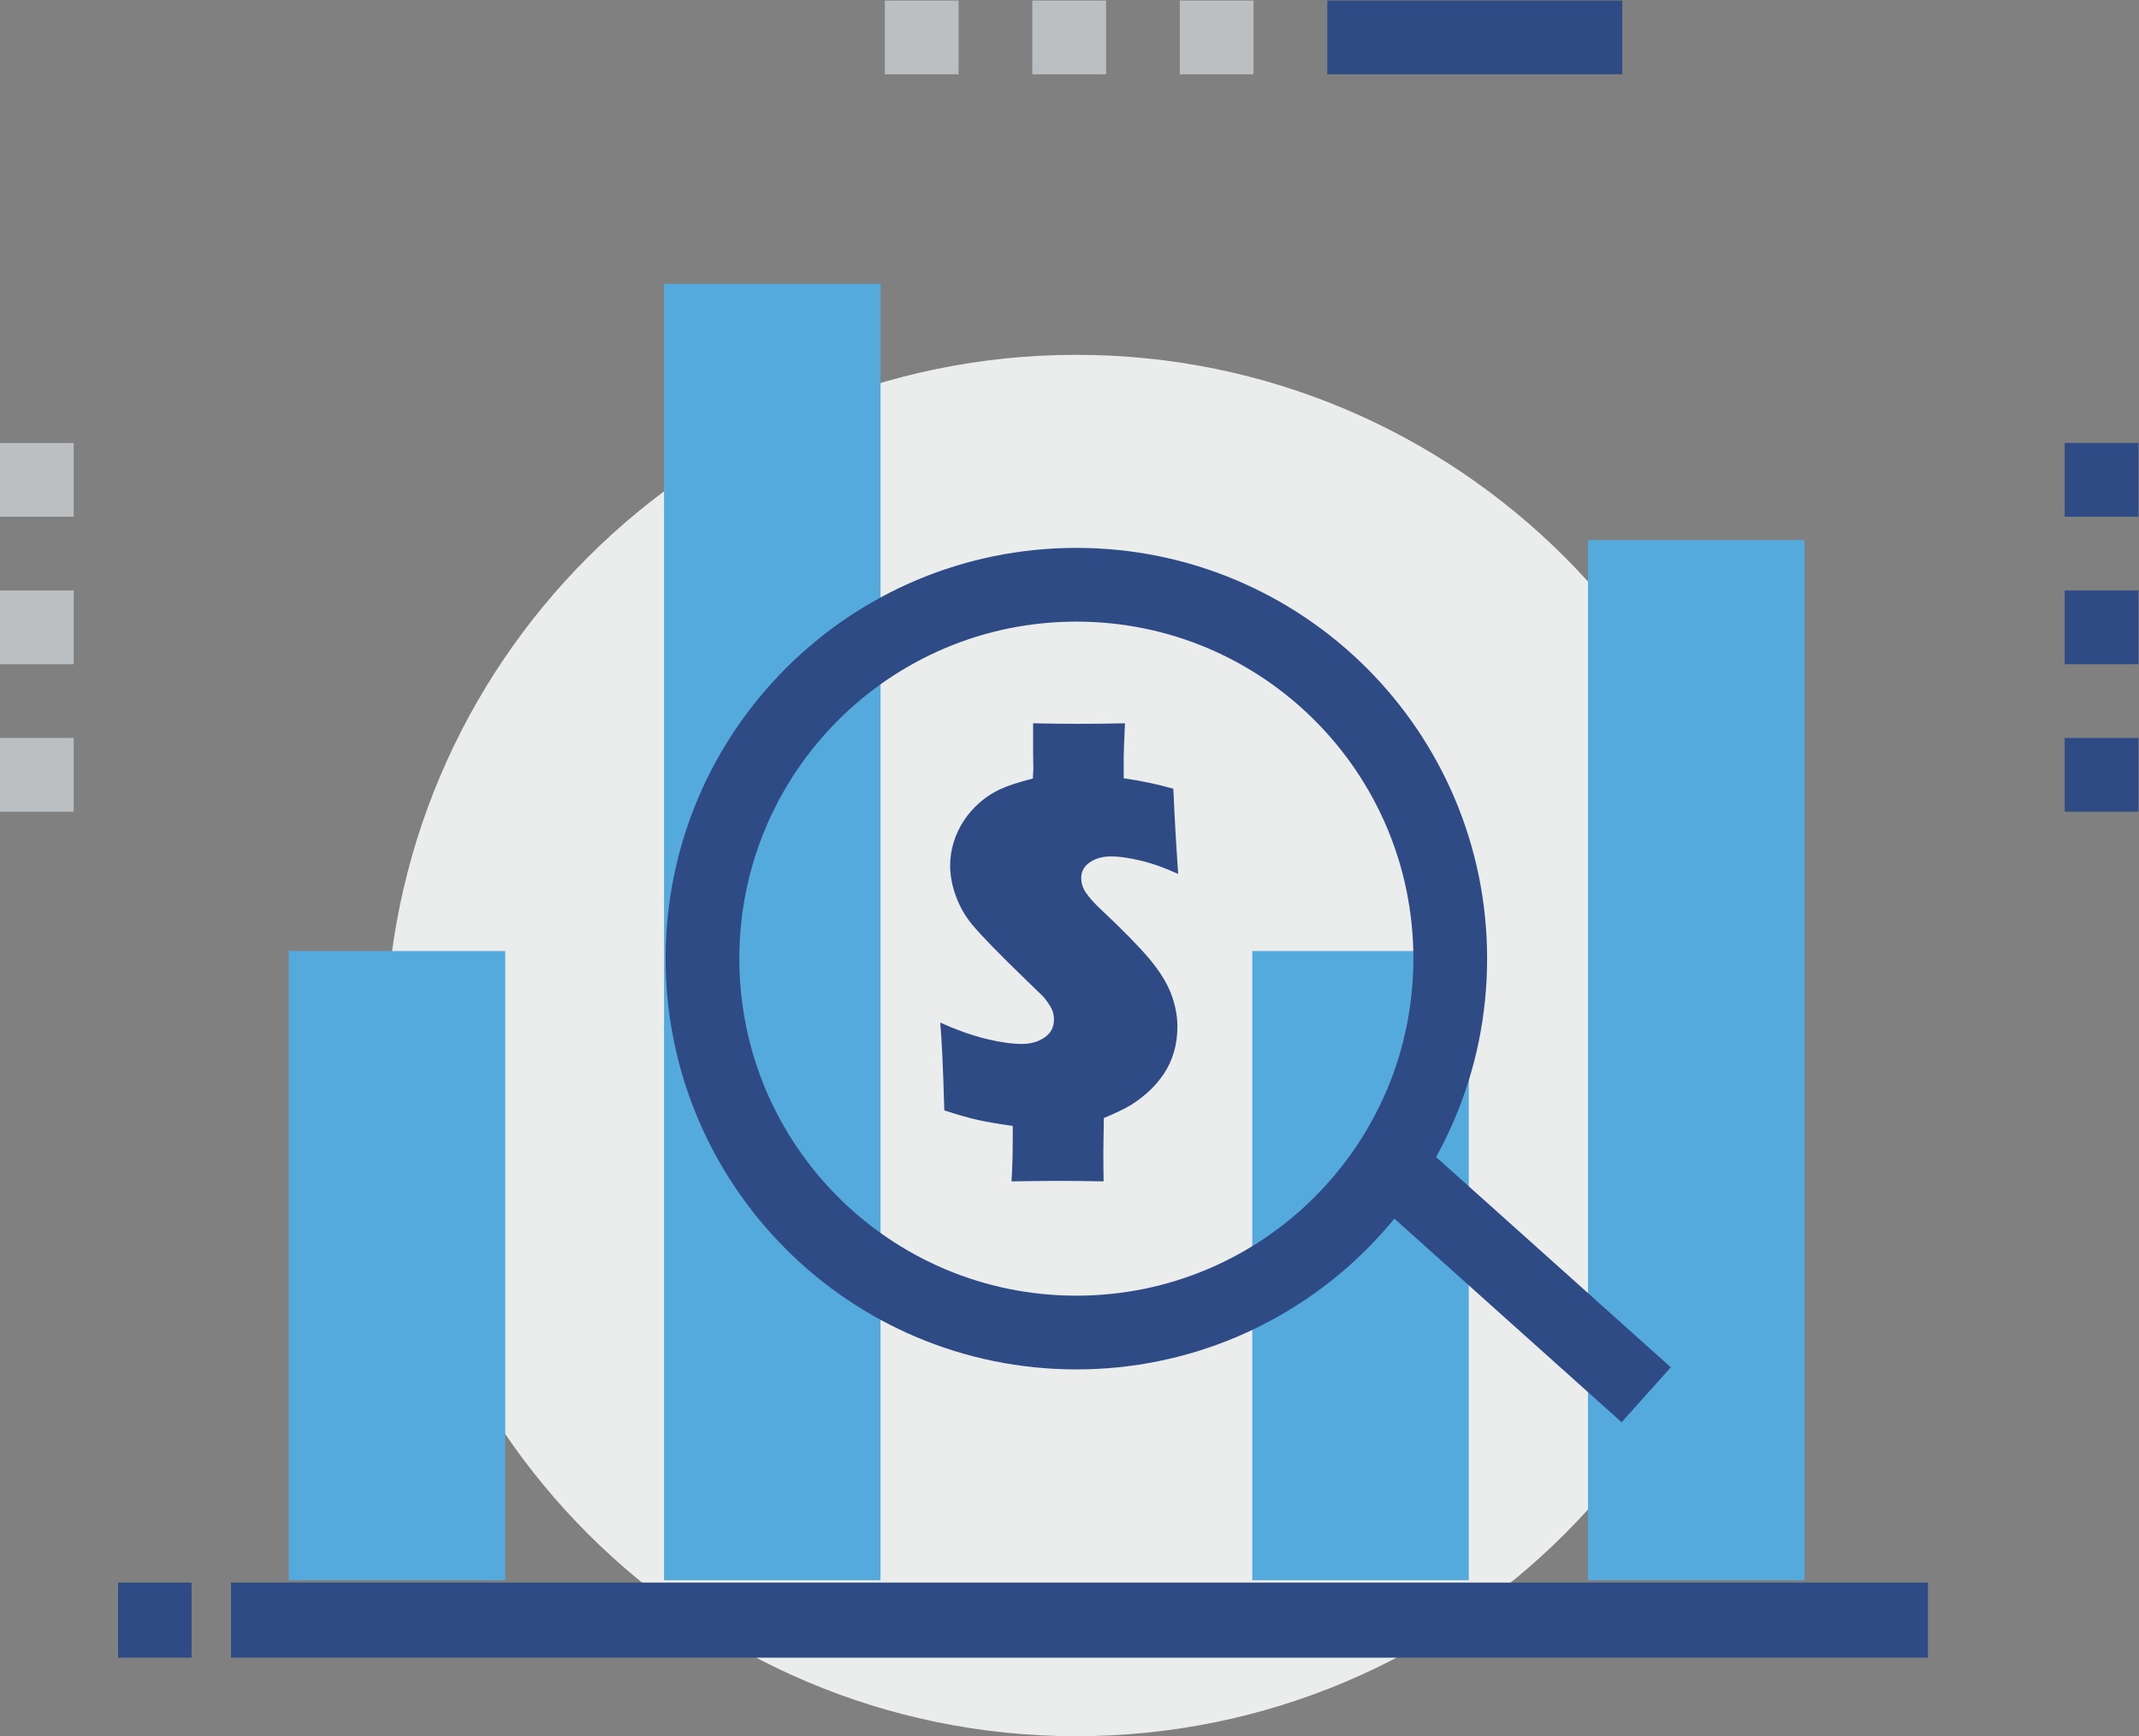 <?xml version="1.0" encoding="UTF-8" standalone="no"?> <svg xmlns:dc="http://purl.org/dc/elements/1.1/" xmlns:cc="http://creativecommons.org/ns#" xmlns:rdf="http://www.w3.org/1999/02/22-rdf-syntax-ns#" xmlns:svg="http://www.w3.org/2000/svg" xmlns="http://www.w3.org/2000/svg" viewBox="0 0 723.619 587.319" height="587.319" width="723.619" xml:space="preserve" id="svg2" version="1.1"><rect x="0" y="0" width="723.619" height="587.319" fill="#808080" stroke="none"/><defs id="defs6"></defs><g transform="matrix(1.333,0,0,-1.333,-39.526,739.783)" id="g10"><g transform="scale(0.1)" id="g12"><path id="path14" style="fill:#ffffff;fill-opacity:1;fill-rule:nonzero;stroke:none" d="m 3665.02,5454.8 h 748.57"></path><path id="path16" style="fill:none;stroke:#2f4b85;stroke-width:187.143;stroke-linecap:butt;stroke-linejoin:miter;stroke-miterlimit:10;stroke-dasharray:none;stroke-opacity:1" d="m 3665.02,5454.8 h 748.57"></path><path id="path18" style="fill:#ffffff;fill-opacity:1;fill-rule:nonzero;stroke:none" d="M 5630.02,4425.53 V 4238.38"></path><path id="path20" style="fill:none;stroke:#2f4b85;stroke-width:187.143;stroke-linecap:butt;stroke-linejoin:miter;stroke-miterlimit:10;stroke-dasharray:none;stroke-opacity:1" d="M 5630.02,4425.53 V 4238.38"></path><path id="path22" style="fill:#ffffff;fill-opacity:1;fill-rule:nonzero;stroke:none" d="M 5630.02,4051.23 V 3864.1"></path><path id="path24" style="fill:none;stroke:#2f4b85;stroke-width:187.143;stroke-linecap:butt;stroke-linejoin:miter;stroke-miterlimit:10;stroke-dasharray:none;stroke-opacity:1" d="M 5630.02,4051.23 V 3864.1"></path><path id="path26" style="fill:#ffffff;fill-opacity:1;fill-rule:nonzero;stroke:none" d="M 5630.02,3676.95 V 3489.8"></path><path id="path28" style="fill:none;stroke:#2f4b85;stroke-width:187.143;stroke-linecap:butt;stroke-linejoin:miter;stroke-miterlimit:10;stroke-dasharray:none;stroke-opacity:1" d="M 5630.02,3676.95 V 3489.8"></path><path id="path30" style="fill:none;stroke:#bcbfc2;stroke-width:187.143;stroke-linecap:butt;stroke-linejoin:miter;stroke-miterlimit:10;stroke-dasharray:none;stroke-opacity:1" d="M 390.02,4425.53 V 4238.38"></path><path id="path32" style="fill:none;stroke:#bcbfc2;stroke-width:187.143;stroke-linecap:butt;stroke-linejoin:miter;stroke-miterlimit:10;stroke-dasharray:none;stroke-opacity:1" d="M 390.02,4051.23 V 3864.1"></path><path id="path34" style="fill:none;stroke:#bcbfc2;stroke-width:187.143;stroke-linecap:butt;stroke-linejoin:miter;stroke-miterlimit:10;stroke-dasharray:none;stroke-opacity:1" d="M 390.02,3676.95 V 3489.8"></path><path id="path36" style="fill:none;stroke:#bcbfc2;stroke-width:187.143;stroke-linecap:butt;stroke-linejoin:miter;stroke-miterlimit:10;stroke-dasharray:none;stroke-opacity:1" d="m 2916.45,5454.8 h 187.14"></path><path id="path38" style="fill:none;stroke:#bcbfc2;stroke-width:187.143;stroke-linecap:butt;stroke-linejoin:miter;stroke-miterlimit:10;stroke-dasharray:none;stroke-opacity:1" d="m 2542.17,5454.8 h 187.15"></path><path id="path40" style="fill:none;stroke:#bcbfc2;stroke-width:187.143;stroke-linecap:butt;stroke-linejoin:miter;stroke-miterlimit:10;stroke-dasharray:none;stroke-opacity:1" d="m 3290.74,5454.8 h 187.15"></path><path id="path42" style="fill:#ebeded;fill-opacity:1;fill-rule:nonzero;stroke:none" d="m 4781.07,2896.35 c 0,-968.09 -784.78,-1752.87 -1752.89,-1752.87 -968.06,0 -1752.87,784.78 -1752.87,1752.87 0,968.08 784.81,1752.87 1752.87,1752.87 968.11,0 1752.89,-784.79 1752.89,-1752.87"></path><path id="path44" style="fill:#55aadd;fill-opacity:1;fill-rule:nonzero;stroke:none" d="m 1578.78,1539.33 h -549.43 v 1596.9 h 549.43 v -1596.9"></path><path id="path46" style="fill:#55aadd;fill-opacity:1;fill-rule:nonzero;stroke:none" d="m 2531.17,1539.33 h -549.4 v 3290.13 h 549.4 V 1539.33"></path><path id="path48" style="fill:#55aadd;fill-opacity:1;fill-rule:nonzero;stroke:none" d="m 4024.08,1539.33 h -549.44 v 1596.9 h 549.44 v -1596.9"></path><path id="path50" style="fill:#55aadd;fill-opacity:1;fill-rule:nonzero;stroke:none" d="m 4876.03,1539.33 h -549.44 v 2639.64 h 549.44 V 1539.33"></path><path id="path52" style="fill:none;stroke:#2f4b85;stroke-width:187.143;stroke-linecap:butt;stroke-linejoin:miter;stroke-miterlimit:10;stroke-dasharray:none;stroke-opacity:1" d="m 3977.07,3116.84 c 0,-524.07 -424.82,-948.91 -948.89,-948.91 -524.06,0 -948.88,424.84 -948.88,948.91 0,524.06 424.82,948.88 948.88,948.88 524.07,0 948.89,-424.82 948.89,-948.88 z"></path><path id="path54" style="fill:#ffffff;fill-opacity:1;fill-rule:nonzero;stroke:none" d="m 3834.96,2582.85 639.42,-572.89"></path><path id="path56" style="fill:none;stroke:#2f4b85;stroke-width:187.143;stroke-linecap:butt;stroke-linejoin:miter;stroke-miterlimit:10;stroke-dasharray:none;stroke-opacity:1" d="m 3834.96,2582.85 639.42,-572.89"></path><path id="path58" style="fill:#2f4b85;fill-opacity:1;fill-rule:nonzero;stroke:none" d="m 2682.7,2954.59 c 42.18,-18.95 80.93,-32.7 116.25,-41.31 35.29,-8.61 65.64,-12.93 91.05,-12.93 22.4,0 41.54,5.47 57.48,16.45 15.92,10.97 23.91,26.15 23.91,45.5 0,4.73 -0.53,9.57 -1.6,14.5 -1.12,4.96 -2.7,9.57 -4.87,13.86 -2.17,4.32 -5.6,9.81 -10.33,16.47 -4.75,6.66 -8.83,11.72 -12.29,15.16 -3.43,3.43 -17.2,16.79 -41.32,40.01 -68.89,66.65 -114.73,113.77 -137.54,141.29 -17.68,21.51 -31.33,45.49 -41.02,71.96 -9.71,26.44 -14.53,52.38 -14.53,77.75 0,19.79 2.89,39.24 8.71,58.36 5.82,19.16 14.32,37.34 25.51,54.55 11.19,17.21 24.65,32.68 40.37,46.45 15.7,13.77 32.93,25.05 51.66,33.84 18.73,8.85 46.6,17.99 83.63,27.46 0.88,13.75 1.29,21.96 1.29,24.54 l -0.64,41.97 v 73.63 c 46.93,-0.88 85.9,-1.29 116.91,-1.29 34.44,0 73.17,0.41 116.25,1.29 -2.17,-47.79 -3.26,-75.78 -3.26,-83.96 v -55.53 c 42.64,-6.06 84.63,-14.86 125.96,-26.47 3.01,-69.57 7.11,-141.68 12.28,-216.38 -34.9,15.95 -67.09,27.34 -96.56,34.22 -29.49,6.91 -53.93,10.35 -73.3,10.35 -21.95,0 -40.18,-5.08 -54.57,-15.18 -14.43,-10.13 -21.66,-23.16 -21.66,-39.06 0,-13.79 4.22,-26.72 12.62,-38.77 8.37,-12.03 20.35,-25.41 35.82,-40.04 55.97,-52.54 97.22,-94.49 123.71,-125.92 26.46,-31.42 45.08,-61.29 55.84,-89.45 10.76,-28.18 16.15,-56.09 16.15,-83.65 0,-22.83 -2.91,-44.22 -8.73,-64.24 -5.8,-20.02 -14.32,-38.44 -25.51,-55.22 -11.19,-16.79 -24.1,-31.87 -38.75,-45.21 -14.65,-13.34 -29.69,-24.77 -45.19,-34.24 -15.51,-9.47 -38.32,-20.47 -68.46,-32.95 l -1.29,-81.99 c 0,-27.13 0.21,-53.4 0.64,-78.81 -46.93,0.86 -84.18,1.31 -111.71,1.31 -27.58,0 -68.27,-0.45 -122.07,-1.31 2.14,30.14 3.22,68.26 3.22,114.34 v 26.46 c -34.88,4.73 -64.05,9.67 -87.5,14.85 -23.48,5.15 -52.23,13.36 -86.23,24.55 -3.01,108.06 -6.47,182.34 -10.33,222.79"></path><path id="path60" style="fill:#ffffff;fill-opacity:1;fill-rule:nonzero;stroke:none" d="M 596.121,1438.05 H 782.805"></path><path id="path62" style="fill:none;stroke:#2f4b85;stroke-width:190.592;stroke-linecap:butt;stroke-linejoin:miter;stroke-miterlimit:10;stroke-dasharray:none;stroke-opacity:1" d="M 596.121,1438.05 H 782.805"></path><path id="path64" style="fill:#ffffff;fill-opacity:1;fill-rule:nonzero;stroke:none" d="M 882.805,1438.05 H 5189.3"></path><path id="path66" style="fill:none;stroke:#2f4b85;stroke-width:190.592;stroke-linecap:butt;stroke-linejoin:miter;stroke-miterlimit:10;stroke-dasharray:none;stroke-opacity:1" d="M 882.805,1438.05 H 5189.3"></path></g></g></svg> 